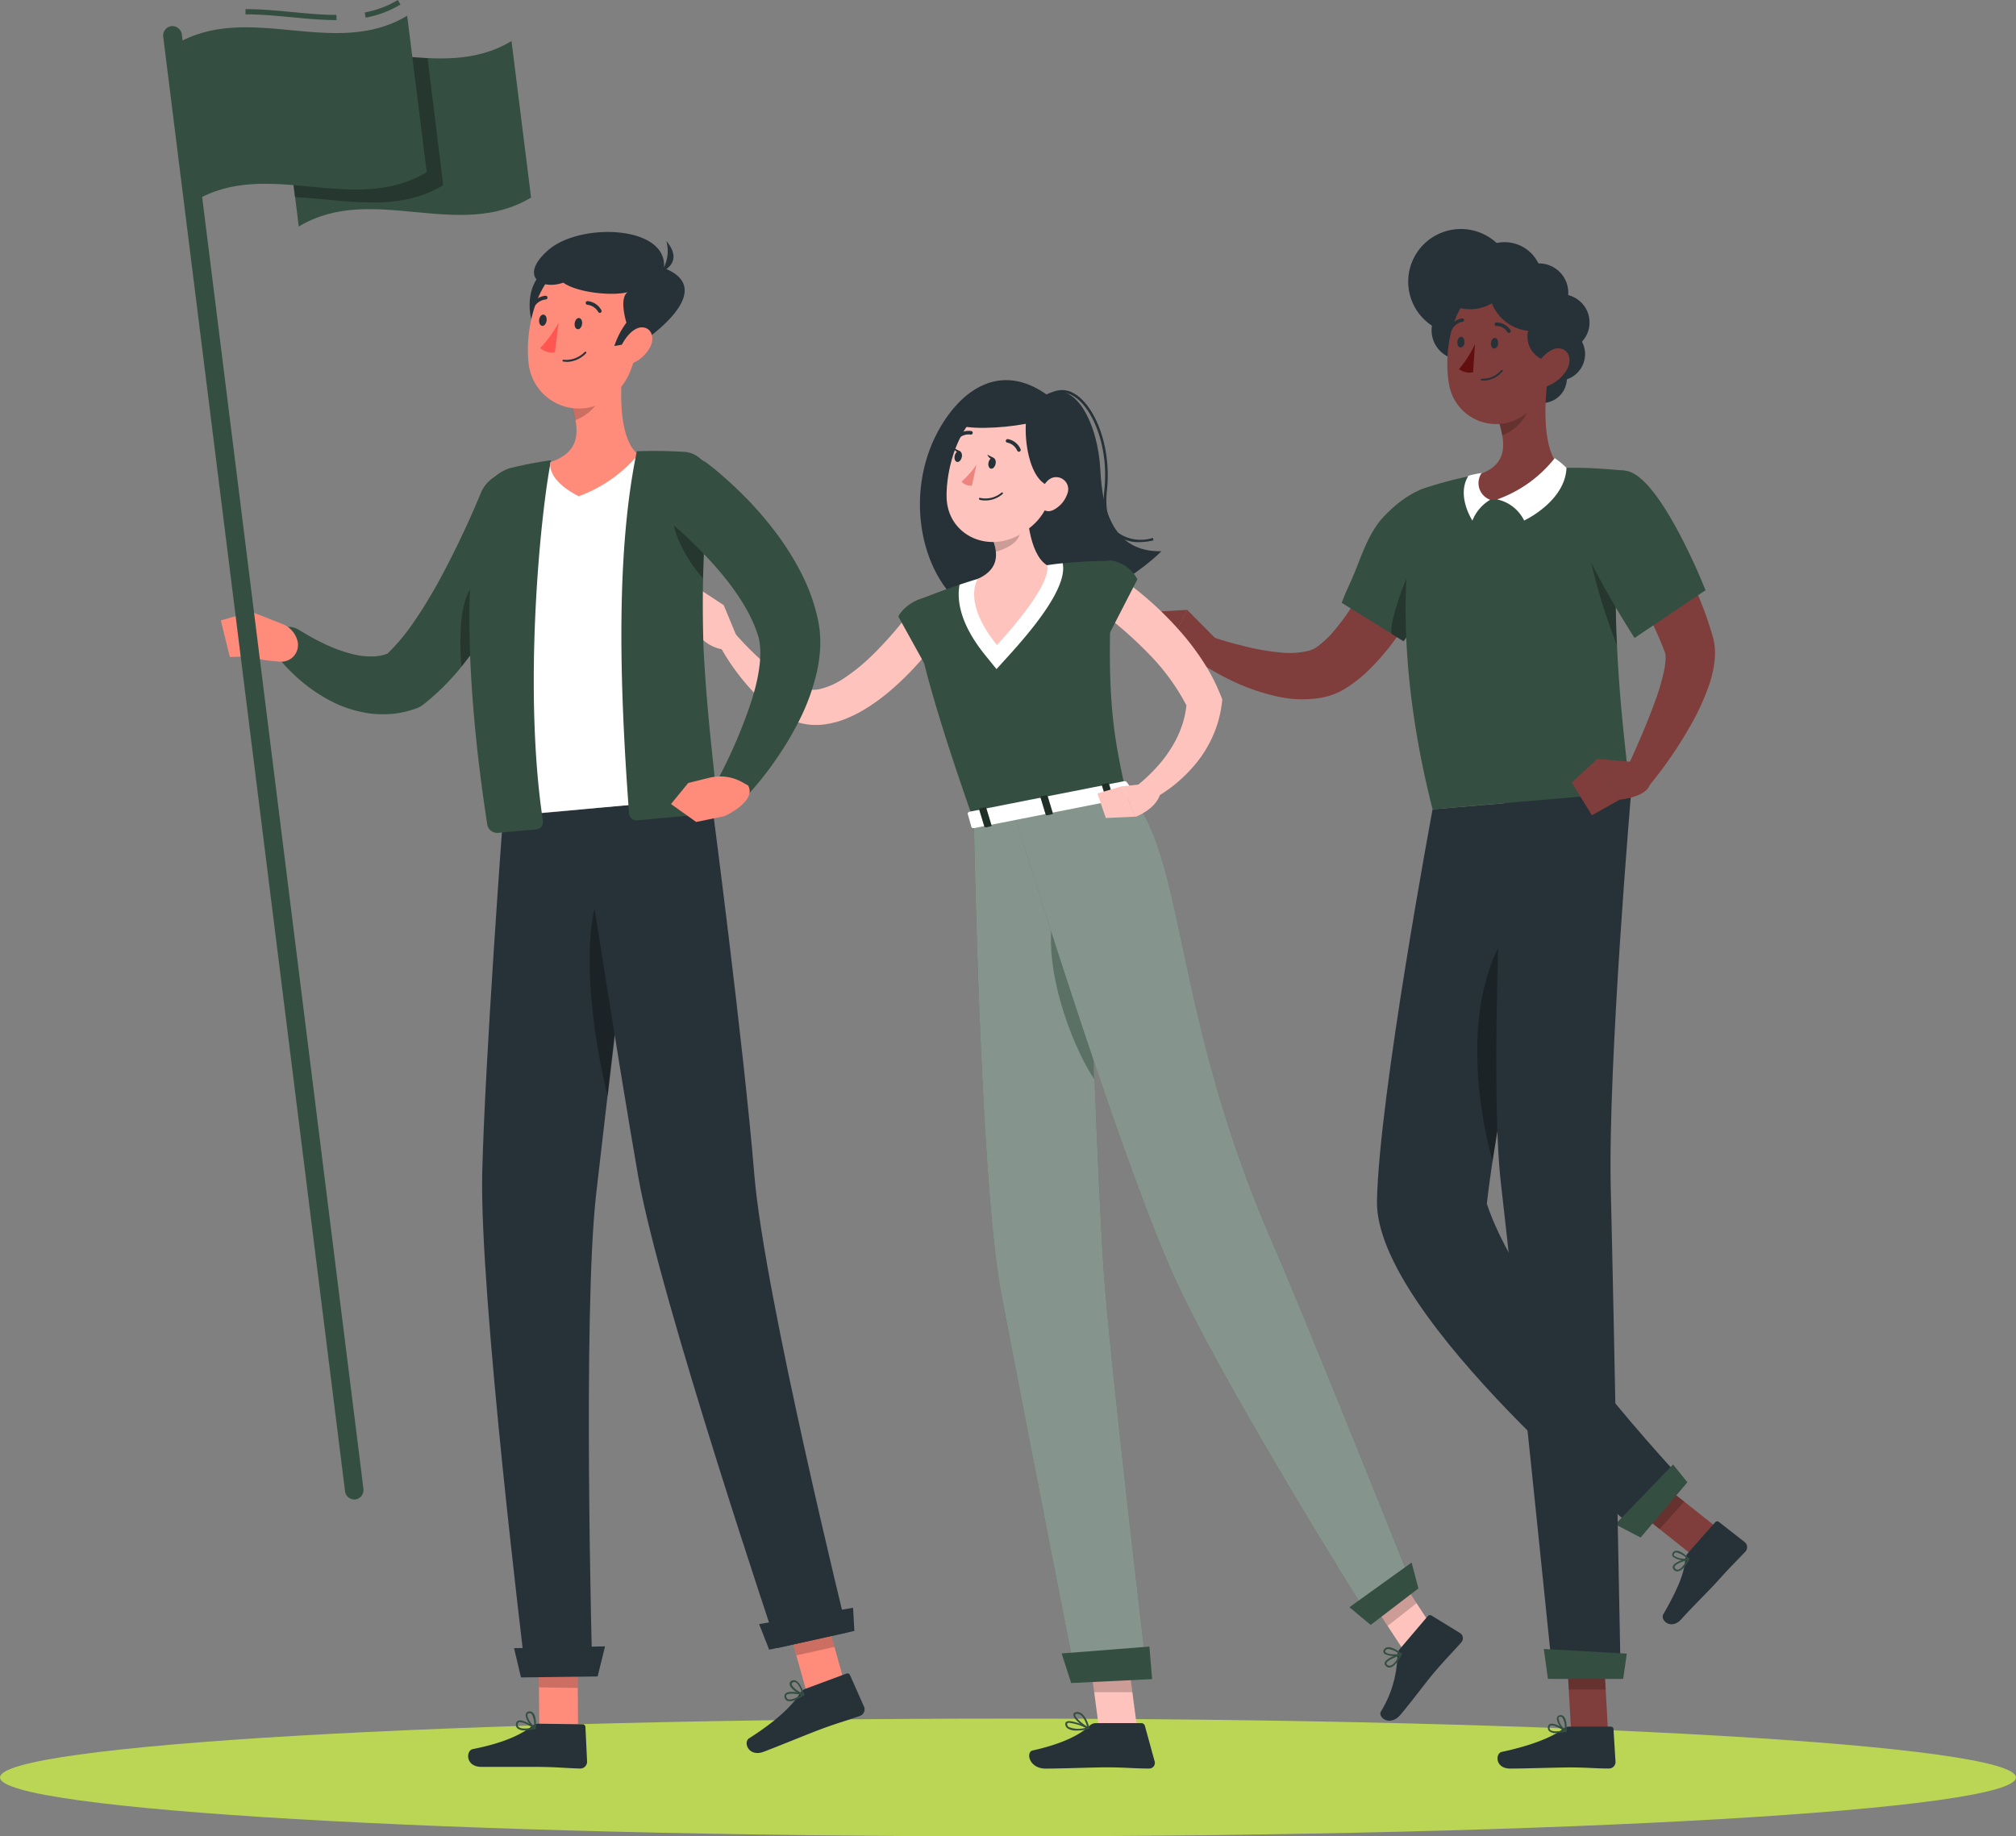 <svg xmlns="http://www.w3.org/2000/svg" width="232.409" height="211.714" viewBox="0 0 232.409 211.714">
  <rect x="0" y="0" width="232.409" height="211.714" fill="#808080" stroke="none"/>
  <g id="guided-tours" transform="translate(-27.26 -9.382)">
    <path id="Trazado_354" data-name="Trazado 354" d="M143.465,183.57c64.179,0,116.2-3.037,116.2-6.785S207.643,170,143.465,170s-116.2,3.037-116.2,6.784S79.286,183.57,143.465,183.57Z" transform="translate(0 37.526)" fill="#bbd654"/>
    <path id="Trazado_355" data-name="Trazado 355" d="M176.541,43.066A3.056,3.056,0,1,1,173.492,40a3.056,3.056,0,0,1,3.05,3.062Z" transform="translate(33.449 7.154)" fill="#263238"/>
    <path id="Trazado_356" data-name="Trazado 356" d="M174.763,45.269a2.851,2.851,0,1,1-2.029-2.723A2.858,2.858,0,0,1,174.763,45.269Z" transform="translate(33.13 7.72)" fill="#263238"/>
    <path id="Trazado_357" data-name="Trazado 357" d="M189.674,153.29l-2.829,3.177-7.725-6.143,2.829-3.177Z" transform="translate(35.48 32.187)" fill="#7f3e3b"/>
    <path id="Trazado_358" data-name="Trazado 358" d="M185.508,155.272l3.177-3.6a.32.32,0,0,1,.432-.042l3,2.344a.753.753,0,0,1,.067,1.061c-1.128,1.2-1.727,1.755-3.129,3.32-.857.971-3.069,3.141-4.262,4.477s-2.469.12-2.085-.551c1.72-3,2.433-4.794,2.529-6.316a1.2,1.2,0,0,1,.275-.7Z" transform="translate(36.301 33.22)" fill="#263238"/>
    <path id="Trazado_359" data-name="Trazado 359" d="M181.955,147.147l-2.835,3.177,3.986,3.165,2.829-3.177Z" transform="translate(35.48 32.187)" opacity="0.2"/>
    <path id="Trazado_360" data-name="Trazado 360" d="M162.349,85.263s-6.167,32.964-6.412,45.136c-.275,13.365,30.566,38.519,30.566,38.519l4.921-6.047s-18.777-19.778-22.822-32.142c1.612-14.258,8.9-46.747,8.9-46.747l-15.151,1.283Z" transform="translate(30.063 17.429)" fill="#263238"/>
    <path id="Trazado_361" data-name="Trazado 361" d="M165.854,104.506c-1.145,5.783-.384,13.263,1.229,18.807,1.288-8.48,3.6-20.029,5.429-28.834C170.492,94.557,167.286,97.255,165.854,104.506Z" transform="translate(32.252 19.882)" opacity="0.3"/>
    <path id="Trazado_362" data-name="Trazado 362" d="M186.518,148.3l-5.395,6.372-2.913-1.522,6.659-6.9,1.648,2.049Zm-.407,9.83a5.529,5.529,0,0,0,.64-.947.094.094,0,0,0,.016-.054.093.093,0,0,0-.016-.053.1.1,0,0,0-.1-.036c-.157.042-1.577.389-1.8.917a.38.38,0,0,0,.054.359.549.549,0,0,0,.486.264,1.2,1.2,0,0,0,.719-.449Zm.353-.839c-.395.671-.785,1.072-1.067,1.091a.371.371,0,0,1-.311-.186.185.185,0,0,1-.039-.083.191.191,0,0,1,.009-.091c.084-.281.828-.569,1.392-.73h.017Z" transform="translate(35.267 31.978)" fill="#344e41"/>
    <path id="Trazado_363" data-name="Trazado 363" d="M185.469,155.322a181.484,181.484,0,0,1,0-.132c-.036-.036-.887-.923-1.48-.881a.5.5,0,0,0-.384.221.37.37,0,0,0,0,.468,2.187,2.187,0,0,0,1.834.354Zm-1.678-.714a.312.312,0,0,1,.21-.1,2.41,2.41,0,0,1,1.2.695,2.017,2.017,0,0,1-1.451-.317.2.2,0,0,1,0-.239Z" transform="translate(36.508 33.86)" fill="#344e41"/>
    <path id="Trazado_364" data-name="Trazado 364" d="M167.941,58.62c-.12.474-.216.827-.323,1.229s-.234.773-.354,1.151q-.372,1.145-.791,2.266a43.524,43.524,0,0,1-1.936,4.41,28.723,28.723,0,0,1-5.9,8.1,18.875,18.875,0,0,1-2.122,1.665c-.191.126-.5.295-.736.438a7.741,7.741,0,0,1-.786.359,6.811,6.811,0,0,1-.791.271l-.78.179a13.268,13.268,0,0,1-5.519-.264,23.728,23.728,0,0,1-4.638-1.642q-1.08-.506-2.116-1.1t-2.044-1.269l1.5-2.823c.635.2,1.348.437,2.026.635s1.384.37,2.068.545a27.156,27.156,0,0,0,4.039.695,9.253,9.253,0,0,0,3.417-.239l.3-.12c.084-.048.18-.084.264-.132l.216-.138c.072-.059.1-.072.216-.16a13.418,13.418,0,0,0,1.325-1.2,25.342,25.342,0,0,0,4.284-6.634c.6-1.24,1.121-2.541,1.625-3.848.245-.654.479-1.319.695-1.984l.312-.994c.1-.318.21-.683.281-.935l6.263,1.54Z" transform="translate(26.131 11.144)" fill="#7f3e3b"/>
    <path id="Trazado_365" data-name="Trazado 365" d="M152.637,68.272l7.133,4.423s.233-.3.6-.833c.275-.382.635-.9,1.049-1.5,2.332-3.392,5.639-9.511,5.429-12.352-.317-4.225-4.758-4.472-9.313.275-1.966,2.044-2.805,5.238-3.722,7.253-.306.659-.558,1.24-.756,1.69Z" transform="translate(29.292 10.608)" fill="#344e41"/>
    <path id="Trazado_366" data-name="Trazado 366" d="M178.436,173.013h-4.255l-.551-9.853h4.255Z" transform="translate(34.197 35.928)" fill="#7f3e3b"/>
    <path id="Trazado_367" data-name="Trazado 367" d="M175.462,170.749h4.8a.308.308,0,0,1,.215.079.29.29,0,0,1,.069.095.284.284,0,0,1,.027.113l.234,3.788a.756.756,0,0,1-.744.755c-1.665,0-2.462-.126-4.567-.126-1.288,0-5.034.132-6.82.132s-1.732-1.768-.977-1.924c3.392-.719,5.844-1.707,7.048-2.649a1.205,1.205,0,0,1,.719-.264Z" transform="translate(32.694 37.701)" fill="#263238"/>
    <path id="Trazado_368" data-name="Trazado 368" d="M177.885,163.16H173.63l.287,5.083h4.256Z" transform="translate(34.197 35.928)" opacity="0.2"/>
    <path id="Trazado_369" data-name="Trazado 369" d="M168,84.514s-1.8,32.167-.353,44.285c1.558,13.275,5.993,56.883,5.993,56.883h7.792s-.815-43.218-1.145-56.433c-.354-14.342,2.367-45.994,2.367-45.994L168,84.514Z" transform="translate(32.668 17.259)" fill="#263238"/>
    <path id="Trazado_370" data-name="Trazado 370" d="M180.678,166.937h-8.672l-.48-3.446,9.572.539Zm-7.737,6.251a5.153,5.153,0,0,0,1.132-.155.091.091,0,0,0,.078-.078.094.094,0,0,0-.042-.1c-.137-.1-1.342-.923-1.858-.719a.391.391,0,0,0-.233.283.549.549,0,0,0,.126.539A1.139,1.139,0,0,0,172.941,173.187Zm.862-.3c-.761.157-1.324.132-1.522-.065a.368.368,0,0,1-.072-.354.192.192,0,0,1,.037-.088.189.189,0,0,1,.076-.056C172.6,172.217,173.289,172.577,173.8,172.888Z" transform="translate(33.705 36.005)" fill="#344e41"/>
    <path id="Trazado_371" data-name="Trazado 371" d="M173.771,171.592h.042a.1.1,0,0,0,.036-.032.09.09,0,0,0,.017-.046c0-.054.1-1.277-.329-1.69a.464.464,0,0,0-.419-.138.365.365,0,0,0-.36.3c-.095.461.534,1.348.96,1.6l.054.006Zm-.6-1.726a.3.3,0,0,1,.21.084,2.219,2.219,0,0,1,.281,1.355,2.034,2.034,0,0,1-.732-1.3c0-.054.048-.126.192-.143Z" transform="translate(33.991 37.451)" fill="#344e41"/>
    <path id="Trazado_372" data-name="Trazado 372" d="M165.866,57.846c-1.6-.87-2.481,1.8-5.286,4.261-1.247,1.091-3.626,7.708-3.267,9.086l1.373.851s7.576-10,7.18-14.2Z" transform="translate(30.376 11.284)" opacity="0.3"/>
    <path id="Trazado_373" data-name="Trazado 373" d="M142.047,69.86,138.6,66.379,136.5,70.573s3.764,2.751,4.837,1.8Z" transform="translate(25.523 13.316)" fill="#7f3e3b"/>
    <path id="Trazado_374" data-name="Trazado 374" d="M134.778,66.631l-.69,3.314,2.979.654,2.092-4.219-4.382.252Z" transform="translate(24.959 13.316)" fill="#7f3e3b"/>
    <path id="Trazado_375" data-name="Trazado 375" d="M161.722,92.477,184.4,90.53c0-2.038-1.049-8.589-1.42-17.009a107.741,107.741,0,0,1,.665-18.687c.06-.468.126-.929.2-1.4,0,0-1.169-.132-2.841-.234q-2.394-.151-4.8-.078a85.242,85.242,0,0,0-9.637.834c-1.468.264-2.9.635-4.028.952q-1.164.333-2.3.755s-4.5,13.317,1.485,36.812Z" transform="translate(30.689 10.214)" fill="#344e41"/>
    <path id="Trazado_376" data-name="Trazado 376" d="M179.061,73.208a108.428,108.428,0,0,1,.665-18.693c-1.529,0-4.106.37-4.326,2.858C175.165,60.04,176.281,66.178,179.061,73.208Z" transform="translate(34.603 10.545)" opacity="0.3"/>
    <path id="Trazado_377" data-name="Trazado 377" d="M181.274,55.492c.509.653.941,1.227,1.373,1.858s.845,1.24,1.258,1.869q1.228,1.9,2.307,3.89a42.1,42.1,0,0,1,3.6,8.536l.084.281.042.144.06.233a6.716,6.716,0,0,1,.155.965,8.413,8.413,0,0,1-.036,1.625,13.523,13.523,0,0,1-.6,2.619,27.467,27.467,0,0,1-1.929,4.326,48.654,48.654,0,0,1-5.053,7.42l-2.678-1.744c1.2-2.535,2.343-5.154,3.284-7.713a27.07,27.07,0,0,0,1.139-3.753,8.116,8.116,0,0,0,.2-1.617,2.228,2.228,0,0,0-.048-.528.128.128,0,0,0-.042-.1l-.042-.115-.089-.227a37.525,37.525,0,0,0-1.607-3.6q-.92-1.819-1.971-3.566-1.06-1.77-2.193-3.494-1.12-1.7-2.3-3.363l5.089-3.949Z" transform="translate(34.794 10.773)" fill="#7f3e3b"/>
    <path id="Trazado_378" data-name="Trazado 378" d="M175.177,61.593a81.107,81.107,0,0,0,4.423,8.295c.354.6.683,1.139.954,1.569.468.761.761,1.2.761,1.2l8.18-5.5-.389-.941c-.186-.444-.432-1.024-.732-1.7-1.8-3.955-5.328-10.979-8.228-11.152-4.34-.234-7.145,3.23-4.969,8.222Z" transform="translate(34.382 10.275)" fill="#344e41"/>
    <path id="Trazado_379" data-name="Trazado 379" d="M173.687,44.385l-2.4,2.361-3.26,3.22a11.761,11.761,0,0,1,.348,1.4c.353,1.887,0,3.663-2.74,4.567,0,0-3.422,3.075,1.517,2.889a11.184,11.184,0,0,0,8.042-3.65c-2.277-1.887-1.959-7.618-1.51-10.782Z" transform="translate(32.06 8.178)" fill="#7f3e3b"/>
    <path id="Trazado_380" data-name="Trazado 380" d="M174.533,52.2a14.738,14.738,0,0,1-6.636,4.759,4.527,4.527,0,0,1,3.111,2.433s4.711-2.175,4.884-6.065a8.721,8.721,0,0,0-1.359-1.128Zm-8.421,1.709A2.049,2.049,0,0,0,167.094,57a4.87,4.87,0,0,0-2.049,2.4s-1.9-2.871-.455-5.173A13.847,13.847,0,0,1,166.112,53.906Z" transform="translate(31.958 10.003)" fill="#fff"/>
    <path id="Trazado_381" data-name="Trazado 381" d="M167.358,49.518a11.841,11.841,0,0,1,.348,1.4c1.288-.377,2.919-1.917,3-3.272a6.113,6.113,0,0,0-.072-1.343l-3.273,3.22Z" transform="translate(32.732 8.625)" opacity="0.2"/>
    <path id="Trazado_382" data-name="Trazado 382" d="M169.22,41.148a6.071,6.071,0,1,0-8.586,0,6.071,6.071,0,0,0,8.586,0Z" transform="translate(30.745 5)" fill="#263238"/>
    <path id="Trazado_383" data-name="Trazado 383" d="M168.683,40.671a4.328,4.328,0,1,0-4.328-4.328,4.328,4.328,0,0,0,4.328,4.328Z" transform="translate(32.03 5.288)" fill="#263238"/>
    <path id="Trazado_384" data-name="Trazado 384" d="M176.8,37.378A3.38,3.38,0,1,1,173.423,34,3.38,3.38,0,0,1,176.8,37.378ZM167.8,41.71a3.379,3.379,0,1,1-1.883-3.026A3.378,3.378,0,0,1,167.8,41.71Z" transform="translate(31.255 5.751)" fill="#263238"/>
    <path id="Trazado_385" data-name="Trazado 385" d="M173.783,43.38a3.248,3.248,0,1,0-3.248-3.248,3.248,3.248,0,0,0,3.248,3.248Z" transform="translate(33.474 6.425)" fill="#263238"/>
    <path id="Trazado_386" data-name="Trazado 386" d="M174.825,41.9c-.539,4.194-.641,6.683-2.919,8.769a5.5,5.5,0,0,1-9.212-3.183c-.654-3.812.348-10.039,4.585-11.579a5.565,5.565,0,0,1,7.545,5.993Z" transform="translate(31.599 6.106)" fill="#7f3e3b"/>
    <path id="Trazado_387" data-name="Trazado 387" d="M172.848,44.234A2.847,2.847,0,1,0,170,41.388,2.847,2.847,0,0,0,172.848,44.234Z" transform="translate(33.349 6.813)" fill="#263238"/>
    <path id="Trazado_388" data-name="Trazado 388" d="M168.768,41.026a5.083,5.083,0,0,0,7.006-1.625l-8.618-5.393a5.086,5.086,0,0,0,1.612,7.018Z" transform="translate(32.502 5.753)" fill="#263238"/>
    <path id="Trazado_389" data-name="Trazado 389" d="M164.117,39.265a4.9,4.9,0,0,0,6.137-3.217l-9.35-2.919a4.894,4.894,0,0,0,3.212,6.136Z" transform="translate(31.172 5.548)" fill="#263238"/>
    <path id="Trazado_390" data-name="Trazado 390" d="M174.3,44.621a4.584,4.584,0,0,1-2.487,1.8c-1.277.329-1.679-.845-1.115-2.068.5-1.1,1.8-2.6,2.967-2.4s1.39,1.589.635,2.667Z" transform="translate(33.453 7.606)" fill="#7f3e3b"/>
    <path id="Trazado_391" data-name="Trazado 391" d="M168.14,41.619a.55.55,0,0,1-.449.6c-.228,0-.39-.287-.366-.635s.228-.6.45-.6.389.294.365.635Zm-3.877-.126a.554.554,0,0,1-.45.6c-.221,0-.389-.294-.365-.635s.228-.6.449-.6.39.294.366.635Z" transform="translate(31.818 7.354)" fill="#263238"/>
    <path id="Trazado_392" data-name="Trazado 392" d="M165.448,41.543a12.938,12.938,0,0,1-1.841,2.877,1.947,1.947,0,0,0,1.619.36l.222-3.237Z" transform="translate(31.855 7.514)" fill="#630f0f"/>
    <path id="Trazado_393" data-name="Trazado 393" d="M166.793,46.314a2.99,2.99,0,0,0,2.077-1.1.1.1,0,0,0-.021-.106.1.1,0,0,0-.073-.03.1.1,0,0,0-.072.03,2.846,2.846,0,0,1-2.29.989.1.1,0,0,0-.055.036.1.1,0,0,0,0,.126.1.1,0,0,0,.055.036A2.973,2.973,0,0,0,166.793,46.314Zm2.818-5.5a.256.256,0,0,0,.095-.037.21.21,0,0,0,.054-.281,1.944,1.944,0,0,0-1.588-.887.208.208,0,0,0-.167.046.206.206,0,0,0,0,.311.208.208,0,0,0,.167.046,1.53,1.53,0,0,1,1.24.713.216.216,0,0,0,.086.073.208.208,0,0,0,.112.017Zm-6.737-.306a.211.211,0,0,0,.155-.1,1.7,1.7,0,0,1,1.2-.875.2.2,0,0,0,.158-.3.2.2,0,0,0-.194-.1,2.11,2.11,0,0,0-1.522,1.078.2.2,0,0,0-.017.154.2.2,0,0,0,.095.122.174.174,0,0,0,.126.025Z" transform="translate(31.63 6.95)" fill="#263238"/>
    <path id="Trazado_394" data-name="Trazado 394" d="M181.362,80.679l-4.284-.371,2.588,4.7s3.848-.353,3.5-2.325l-1.8-2Zm-7.222,2.355,2.319,3.775,3.2-1.8-2.583-4.7-2.937,2.726Z" transform="translate(34.316 16.571)" fill="#7f3e3b"/>
    <path id="Trazado_395" data-name="Trazado 395" d="M115.336,50.766c-4,7.306-2.1,17.218,3.908,20.977,6.3,3.949,18.363-3.6,21.822-7.108-5.485.12-6.808-4.646-7.037-9.3-.264-5.352-2.829-10.554-6.209-8.774C122.552,42.849,118.016,45.881,115.336,50.766Z" transform="translate(20.085 8.3)" fill="#263238"/>
    <path id="Trazado_396" data-name="Trazado 396" d="M135.752,63.368a3.981,3.981,0,0,1-2.721-.923c-1.109-.983-1.564-2.733-1.313-5.052.558-5.221-1.474-9.733-3.674-10.926a2.354,2.354,0,0,0-2.787.294l-.186-.234a2.629,2.629,0,0,1,3.111-.323c2.29,1.234,4.405,5.88,3.835,11.22-.239,2.223.18,3.877,1.2,4.794a4.49,4.49,0,0,0,4.1.654l.065.294A7.463,7.463,0,0,1,135.752,63.368Z" transform="translate(22.852 8.517)" fill="#263238"/>
    <path id="Trazado_397" data-name="Trazado 397" d="M119.769,69.527a35.914,35.914,0,0,1-2.475,3.038,32.621,32.621,0,0,1-2.787,2.746,22.893,22.893,0,0,1-3.242,2.4,14.211,14.211,0,0,1-1.895.971,9.857,9.857,0,0,1-2.169.677,7.6,7.6,0,0,1-2.457.107,7.45,7.45,0,0,1-2.338-.7,13.3,13.3,0,0,1-3.428-2.481,26.187,26.187,0,0,1-4.6-6.215l1.846-1.2a36.148,36.148,0,0,0,5.034,4.794,10.864,10.864,0,0,0,2.686,1.547,3.76,3.76,0,0,0,2.4.107,8.732,8.732,0,0,0,2.638-1.258,20.768,20.768,0,0,0,2.588-2.044c.834-.761,1.619-1.6,2.4-2.451s1.533-1.8,2.187-2.63l3.613,2.594Z" transform="translate(15.682 13.446)" fill="#ffc3bd"/>
    <path id="Trazado_398" data-name="Trazado 398" d="M116.366,65.053c-3.992-.1-5.16,2.4-5.16,2.4L115.27,74.8a11.33,11.33,0,0,0,2.829-4.292c.732-2.433.959-5.393-1.732-5.453Z" transform="translate(19.613 13.006)" fill="#344e41"/>
    <path id="Trazado_399" data-name="Trazado 399" d="M97.213,69.846l-1.456-3.512-2.589,3.818A4.562,4.562,0,0,0,96.476,71.5l.736-1.653ZM92.6,64.26,91.19,67.449l1.978,2.7,2.589-3.817L92.6,64.261Zm50.853,131.853-4.345.414-1.325-10.045,4.345-.413,1.325,10.044ZM178.4,185.637l-3.333,2.619-5.729-8.744,3.338-2.625Z" transform="translate(14.936 12.821)" fill="#ffc3bd"/>
    <path id="Trazado_400" data-name="Trazado 400" d="M166.16,164.241l3.212-3.781a.347.347,0,0,1,.455-.078l3.309,2.032a.706.706,0,0,1,.132,1.036c-1.145,1.3-1.762,1.87-3.177,3.531-.868,1.024-2.644,3.41-3.842,4.824s-2.644.336-2.266-.359a12.843,12.843,0,0,0,1.9-6.473A1.125,1.125,0,0,1,166.16,164.241Zm-34.977,8.536h5.179a.439.439,0,0,1,.413.317l1.126,4.1a.648.648,0,0,1-.635.822c-1.8,0-2.691-.138-4.974-.138-1.4,0-5.022.144-6.959.144s-2.29-1.912-1.51-2.086c3.512-.78,5.538-1.852,6.593-2.871a1.07,1.07,0,0,1,.767-.287Z" transform="translate(22.47 35.266)" fill="#263238"/>
    <path id="Trazado_401" data-name="Trazado 401" d="M128.958,165.151l.683,5.179h4.405l-.738-5.592Zm34.893-9.589-3.338,2.619,2.955,4.506,3.338-2.619Z" transform="translate(23.76 34.153)" opacity="0.2"/>
    <path id="Trazado_402" data-name="Trazado 402" d="M112.932,66.4S111,67.526,119.561,91.812l17.506-3.459c-1.547-7.012-2.325-11.386-1.487-26.55a52.968,52.968,0,0,0-7.605.5,56.609,56.609,0,0,0-7.953,1.569C116.665,64.853,112.932,66.4,112.932,66.4Z" transform="translate(19.972 12.247)" fill="#344e41"/>
    <path id="Trazado_403" data-name="Trazado 403" d="M128.838,62.02q-.9.093-1.8.228a56.666,56.666,0,0,0-7.953,1.57c-.707.21-1.438.444-2.139.678-.3,1.641-.054,4.4,2.942,8.1l1.319,1.63,1.409-1.552c4.6-5.053,6.659-8.576,6.221-10.65Z" transform="translate(20.931 12.298)" fill="#fff"/>
    <path id="Trazado_404" data-name="Trazado 404" d="M124.318,55.132c-.054,2.638.269,7.383,2.361,8.727,0,0,1.132,1.653-5.754,9.212-4.087-5.047-2.2-7.642-2.2-7.642,2.732-1.24,2.29-3.326,1.445-5.2l4.147-5.095Z" transform="translate(21.268 10.689)" fill="#ffc3bd"/>
    <path id="Trazado_405" data-name="Trazado 405" d="M123.507,55.579a10.757,10.757,0,0,1-.294,4.567c-.294,1.024-1.487,1.7-2.774,2.049a7.034,7.034,0,0,0-.6-2.073Z" transform="translate(21.63 10.793)" opacity="0.2"/>
    <path id="Trazado_406" data-name="Trazado 406" d="M128.839,54.281c-1.2,4.194-1.619,5.993-4.244,7.725-3.937,2.638-8.8.366-8.876-4.064-.059-3.991,1.912-10.189,6.431-11.027a5.777,5.777,0,0,1,6.689,7.365Z" transform="translate(20.667 8.741)" fill="#ffc3bd"/>
    <path id="Trazado_407" data-name="Trazado 407" d="M127.584,47.918c2.05,1.828-12.436,3.26-11.13,1.036S124.12,44.819,127.584,47.918Z" transform="translate(20.819 8.625)" fill="#263238"/>
    <path id="Trazado_408" data-name="Trazado 408" d="M126.915,56.671c-4.345,1.2-4.759-10.788-2.308-9.96S131.385,55.436,126.915,56.671Z" transform="translate(22.394 8.712)" fill="#263238"/>
    <path id="Trazado_409" data-name="Trazado 409" d="M127.605,55.893a3.276,3.276,0,0,1-1.594,1.858c-1.007.5-1.7-.323-1.589-1.372.1-.941.744-2.344,1.8-2.4a1.389,1.389,0,0,1,1.384,1.912Z" transform="translate(22.698 10.419)" fill="#ffc3bd"/>
    <path id="Trazado_410" data-name="Trazado 410" d="M118.27,86.608s.683,41.4,3.147,54.425c2.571,13.563,8.642,44.495,8.642,44.495l8.188-.4s-4.292-36.139-5.011-46.623c-.994-14.443-2.145-54.437-2.145-54.437l-12.82,2.535Z" transform="translate(21.263 17.45)" fill="#344e41"/>
    <path id="Trazado_411" data-name="Trazado 411" d="M118.27,86.608s.683,41.4,3.147,54.425c2.571,13.563,8.642,44.495,8.642,44.495l8.188-.4s-4.292-36.139-5.011-46.623c-.994-14.443-2.145-54.437-2.145-54.437l-12.82,2.535Z" transform="translate(21.263 17.45)" fill="#fff" opacity="0.4"/>
    <path id="Trazado_412" data-name="Trazado 412" d="M129.736,93.184c-1.3-.864-3.374-5.352-4.2,3.806-.6,6.659,2.943,14.78,4.927,17.674C130.2,107.053,129.934,99.225,129.736,93.184Z" transform="translate(22.946 19.145)" fill="#344e41" opacity="0.5"/>
    <path id="Trazado_413" data-name="Trazado 413" d="M137.94,185.7l-9.331.45-1.1-3.411,10.117-.791ZM122.016,85.866s11.183,36.56,17.89,52.142c5.393,12.587,23.307,40.983,23.307,40.983l4.909-3.6s-12.454-31.165-16.182-39.681C139.953,108.4,141.9,89.966,134.92,83.32l-12.9,2.546Z" transform="translate(22.138 17.274)" fill="#344e41"/>
    <path id="Trazado_414" data-name="Trazado 414" d="M122.016,85.866s11.183,36.56,17.89,52.142c5.393,12.587,23.307,40.983,23.307,40.983l4.909-3.6s-12.454-31.165-16.182-39.681C139.953,108.4,141.9,89.966,134.92,83.32l-12.9,2.546Z" transform="translate(22.138 17.274)" fill="#fff" opacity="0.4"/>
    <path id="Trazado_415" data-name="Trazado 415" d="M161.314,158.4l-5.5,4.207-2.451-2.038,7.169-5.154.785,2.985Z" transform="translate(29.461 34.117)" fill="#344e41"/>
    <path id="Trazado_416" data-name="Trazado 416" d="M136,82.471l1.061,1.4c.084.107-.036.258-.239.3L118.454,87.8c-.157,0-.3,0-.329-.12l-.432-1.522c-.031-.109.09-.222.264-.259l17.727-3.5A.344.344,0,0,1,136,82.471Z" transform="translate(21.127 17.056)" fill="#fff"/>
    <path id="Trazado_417" data-name="Trazado 417" d="M131.029,84.865l.48-.1c.09,0,.155-.078.138-.137l-.6-1.978c0-.054-.109-.09-.2-.073l-.479.1c-.09,0-.157.084-.138.138l.6,1.978c.012.06.107.09.2.072Z" transform="translate(24.057 17.101)" fill="#344e41"/>
    <path id="Trazado_418" data-name="Trazado 418" d="M131.029,84.865l.48-.1c.09,0,.155-.078.138-.137l-.6-1.978c0-.054-.109-.09-.2-.073l-.479.1c-.09,0-.157.084-.138.138l.6,1.978c.012.06.107.09.2.072Z" transform="translate(24.057 17.101)" opacity="0.4"/>
    <path id="Trazado_419" data-name="Trazado 419" d="M119.57,87.129l.474-.1c.1,0,.157-.078.138-.138l-.6-1.978c0-.06-.107-.09-.2-.072l-.474.1c-.1,0-.162.078-.143.137l.6,1.978A.2.2,0,0,0,119.57,87.129Z" transform="translate(21.377 17.63)" fill="#344e41"/>
    <path id="Trazado_420" data-name="Trazado 420" d="M119.57,87.129l.474-.1c.1,0,.157-.078.138-.138l-.6-1.978c0-.06-.107-.09-.2-.072l-.474.1c-.1,0-.162.078-.143.137l.6,1.978A.2.2,0,0,0,119.57,87.129Z" transform="translate(21.377 17.63)" opacity="0.4"/>
    <path id="Trazado_421" data-name="Trazado 421" d="M125.3,86l.474-.095c.1,0,.155-.079.138-.138l-.6-1.978c0-.054-.113-.09-.2-.073l-.48.1c-.09,0-.155.084-.138.138l.6,1.978A.184.184,0,0,0,125.3,86Z" transform="translate(22.716 17.365)" fill="#344e41"/>
    <path id="Trazado_422" data-name="Trazado 422" d="M125.3,86l.474-.095c.1,0,.155-.079.138-.138l-.6-1.978c0-.054-.113-.09-.2-.073l-.48.1c-.09,0-.155.084-.138.138l.6,1.978A.184.184,0,0,0,125.3,86Z" transform="translate(22.716 17.365)" opacity="0.4"/>
    <path id="Trazado_423" data-name="Trazado 423" d="M121.193,53.018c-.072.348-.318.6-.545.547s-.348-.36-.27-.708.323-.6.545-.539.348.371.27.7Zm-3.9-.772c-.072.348-.318.6-.545.545s-.348-.365-.27-.707.324-.6.545-.545S117.375,51.9,117.3,52.245Z" transform="translate(20.84 9.847)" fill="#263238"/>
    <path id="Trazado_424" data-name="Trazado 424" d="M117.144,51.647l-.773-.407S116.653,51.972,117.144,51.647Z" transform="translate(20.819 9.779)" fill="#263238"/>
    <path id="Trazado_425" data-name="Trazado 425" d="M118.834,52.805a9.892,9.892,0,0,1-1.72,1.959,1.491,1.491,0,0,0,1.2.474Z" transform="translate(20.993 10.145)" fill="#ed847e"/>
    <path id="Trazado_426" data-name="Trazado 426" d="M119.3,57.558a.1.1,0,0,1-.036-.1.105.105,0,0,1,.015-.037.086.086,0,0,1,.027-.03.1.1,0,0,1,.078-.017,2.865,2.865,0,0,0,2.5-.623.1.1,0,0,1,.08,0,.1.1,0,0,1,.057.057.075.075,0,0,1,.007.041.111.111,0,0,1-.009.039.114.114,0,0,1-.025.033,3.008,3.008,0,0,1-2.65.683l-.042-.042Zm4.447-5.539a.223.223,0,0,1-.072-.078,1.6,1.6,0,0,0-1.145-.935.207.207,0,0,1-.137-.08.2.2,0,0,1-.033-.073.177.177,0,0,1,0-.08.21.21,0,0,1,.233-.173,1.959,1.959,0,0,1,1.463,1.162.207.207,0,0,1-.306.257Zm-7.132-1.456h-.031a.21.21,0,0,1,0-.294,2.117,2.117,0,0,1,1.8-.6.207.207,0,0,1,.063.377.219.219,0,0,1-.159.03,1.665,1.665,0,0,0-1.42.5.211.211,0,0,1-.252-.019Z" transform="translate(20.855 9.408)" fill="#263238"/>
    <path id="Trazado_427" data-name="Trazado 427" d="M132.347,63.323c.69.461,1.247.881,1.841,1.348a39.2,39.2,0,0,1,4.873,4.567,29.61,29.61,0,0,1,2.774,3.565A22.281,22.281,0,0,1,144,76.9l.21.521-.054.438a13,13,0,0,1-1.019,3.734,13.912,13.912,0,0,1-1.971,3.219,17.509,17.509,0,0,1-2.608,2.554q-.707.55-1.468,1.03a13.122,13.122,0,0,1-1.619.876L134.4,87.338c.353-.282.778-.635,1.145-.983s.736-.725,1.078-1.1a14.629,14.629,0,0,0,1.8-2.4,12.058,12.058,0,0,0,1.2-2.613,10.366,10.366,0,0,0,.492-2.721l.149.959a24.78,24.78,0,0,0-4.477-6.257Q134.4,70.79,132.9,69.484c-.5-.438-1.019-.864-1.535-1.283s-1.072-.833-1.546-1.168l2.529-3.71Z" transform="translate(23.961 12.602)" fill="#ffc3bd"/>
    <path id="Trazado_428" data-name="Trazado 428" d="M135.3,82.59l-3.164.349,1.522,3.517s2.248-.814,2.829-2.554L135.3,82.591Z" transform="translate(24.504 17.104)" fill="#ffc3bd"/>
    <path id="Trazado_429" data-name="Trazado 429" d="M129.813,83.7l.965,2.829,3.428-.16-1.522-3.52-2.871.851Z" transform="translate(23.96 17.164)" fill="#ffc3bd"/>
    <path id="Trazado_430" data-name="Trazado 430" d="M131.88,61.8a4.064,4.064,0,0,1,2.829,2.128l-3.7,7.192s-2.734-1.973-2.4-4.363c.354-2.476,1.157-5.166,3.267-4.957Zm31.549,127.485a.528.528,0,0,1-.12-.115.343.343,0,0,1-.09-.341c.162-.54,1.678-1.014,1.852-1.067a.1.1,0,0,1,.059,0,.1.1,0,0,1,.049.031.115.115,0,0,1,0,.113c-.27.522-.8,1.409-1.355,1.487a.568.568,0,0,1-.4-.107Zm1.457-1.247c-.6.21-1.379.564-1.463.845a.142.142,0,0,0,0,.081.152.152,0,0,0,.044.069.371.371,0,0,0,.154.121.358.358,0,0,0,.194.028c.329-.042.69-.449,1.073-1.145Z" transform="translate(23.673 12.245)" fill="#344e41"/>
    <path id="Trazado_431" data-name="Trazado 431" d="M163.649,164.117a.416.416,0,0,1-.09-.084.355.355,0,0,1,0-.449.584.584,0,0,1,.39-.252c.635-.1,1.588.695,1.63.73a.1.1,0,0,1,.031.043.093.093,0,0,1-.021.1.112.112,0,0,1-.046.03,2.709,2.709,0,0,1-1.894-.12Zm1.617-.036a2.266,2.266,0,0,0-1.282-.545.354.354,0,0,0-.245.155c-.079.113-.048.174,0,.21.185.239,1.049.306,1.569.2ZM128.1,172.933a1.727,1.727,0,0,1-1.013-.239.672.672,0,0,1-.281-.485.324.324,0,0,1,.132-.283c.474-.317,2.235.486,2.583.648a.108.108,0,0,1,0,.2,6.791,6.791,0,0,1-1.421.162Zm-.827-.892a.343.343,0,0,0-.2.042.117.117,0,0,0-.042.1.416.416,0,0,0,.179.342,2.914,2.914,0,0,0,1.948.09,6.408,6.408,0,0,0-1.887-.575Z" transform="translate(23.256 35.966)" fill="#344e41"/>
    <path id="Trazado_432" data-name="Trazado 432" d="M129.312,171.338h-.042c-.6-.239-1.762-1.2-1.7-1.673,0-.107.09-.245.354-.275,1.025-.12,1.468,1.751,1.487,1.828a.1.1,0,0,1,0,.055.1.1,0,0,1-.031.046.092.092,0,0,1-.067.018Zm-1.288-1.744h-.072c-.109,0-.168.048-.174.1-.036.287.778,1.031,1.372,1.361C129.018,170.6,128.641,169.594,128.024,169.594Z" transform="translate(23.436 37.382)" fill="#344e41"/>
    <path id="Trazado_433" data-name="Trazado 433" d="M120.3,52.273l-.773-.4S119.811,52.608,120.3,52.273Z" transform="translate(21.557 9.927)" fill="#263238"/>
    <g id="Grupo_11" data-name="Grupo 11" transform="translate(46.068 9.382)">
      <path id="Trazado_434" data-name="Trazado 434" d="M82.139,173.041l-4.471.2L77.6,162.726l4.472-.2Z" transform="translate(-34.308 26.398)" fill="#ff8b7b"/>
      <path id="Trazado_435" data-name="Trazado 435" d="M79.135,170.477l5.065.065a.327.327,0,0,1,.329.312l.191,4a.79.79,0,0,1-.8.792c-1.762-.054-2.6-.168-4.824-.192H72.55c-1.889,0-1.8-1.894-1.014-2.049,3.6-.713,5.539-1.66,6.821-2.644a1.27,1.27,0,0,1,.778-.287Z" transform="translate(-35.847 28.255)" fill="#263238"/>
      <path id="Trazado_436" data-name="Trazado 436" d="M82.067,162.533l-4.471.192.042,5.418,4.472.065-.042-5.676Z" transform="translate(-34.308 26.399)" opacity="0.2"/>
      <path id="Trazado_437" data-name="Trazado 437" d="M74.726,85.972s-2.1,28.2-2.4,41.121c-.317,14.144,4.891,56.679,4.891,56.679l7.79.443s-1.132-40.9.461-54.8c1.732-15.091,5.25-44.885,5.25-44.885L74.727,85.972Z" transform="translate(-35.542 8.176)" fill="#263238"/>
      <path id="Trazado_438" data-name="Trazado 438" d="M83.04,94.456c-1.54,6.144-.2,15.714,1.409,22.265,1.024-8.786,2.193-18.669,3-25.454-1.733-.323-3.7.354-4.407,3.189Z" transform="translate(-33.194 9.732)" opacity="0.3"/>
      <path id="Trazado_439" data-name="Trazado 439" d="M84.931,166.718l-8.834.113-.8-3.374,10.493-.21Z" transform="translate(-34.845 26.566)" fill="#263238"/>
      <path id="Trazado_440" data-name="Trazado 440" d="M76.464,171.311a5.459,5.459,0,0,0,1.2-.144.093.093,0,0,0,.078-.084.089.089,0,0,0-.042-.1c-.138-.1-1.4-.989-1.96-.786a.407.407,0,0,0-.247.3.6.6,0,0,0,.127.57,1.2,1.2,0,0,0,.845.246Zm.917-.3c-.809.15-1.4.12-1.606-.1a.364.364,0,0,1-.072-.371.183.183,0,0,1,.12-.149c.318-.109,1.067.275,1.583.617Z" transform="translate(-34.805 28.183)" fill="#344e41"/>
      <path id="Trazado_441" data-name="Trazado 441" d="M82.985,198.427h.047a.13.13,0,0,0,.039-.035.123.123,0,0,0,.021-.049c0-.059.12-1.348-.329-1.8a.538.538,0,0,0-.444-.15.411.411,0,0,0-.382.312c-.109.491.55,1.438.994,1.715A.09.09,0,0,0,82.985,198.427Zm-.6-1.827a.321.321,0,0,1,.227.09,2.386,2.386,0,0,1,.276,1.437c-.39-.336-.827-1.055-.755-1.378,0-.059.048-.132.2-.149h.048Zm1.8-138.057c-.395,1.067-.773,2-1.2,2.967s-.853,1.908-1.3,2.852q-1.362,2.85-3,5.556a48.627,48.627,0,0,1-3.638,5.347A27.688,27.688,0,0,1,70.255,80.2l-.192.149a2.466,2.466,0,0,1-.659.366,11.446,11.446,0,0,1-2.625.646,12.707,12.707,0,0,1-2.613,0,13.871,13.871,0,0,1-4.556-1.384,18.579,18.579,0,0,1-3.6-2.4q-.793-.681-1.522-1.432a18.221,18.221,0,0,1-1.39-1.619,1.966,1.966,0,0,1,2.547-2.9l.216.127c.413.245.952.569,1.438.833s1.007.527,1.51.767a17.02,17.02,0,0,0,3,1.1,8.7,8.7,0,0,0,2.708.3,5,5,0,0,0,2.085-.6l-.85.521a23.83,23.83,0,0,0,3.29-3.907q.773-1.116,1.493-2.313c.485-.792.959-1.6,1.409-2.434q1.365-2.51,2.583-5.095c.413-.864.814-1.737,1.2-2.613s.78-1.8,1.109-2.589l.03-.065a3.949,3.949,0,0,1,7.318,2.883Z" transform="translate(-40.127 0.922)" fill="#344e41"/>
      <path id="Trazado_442" data-name="Trazado 442" d="M70.417,68.36a29.158,29.158,0,0,0,0,5.527l.514-.654a47.5,47.5,0,0,0,3.633-5.347c.455-.755.892-1.522,1.306-2.29.215-.809.407-1.612.6-2.428l.16-.8c-2.1-.743-5.591.617-6.214,5.988Z" transform="translate(-36.016 2.954)" opacity="0.3"/>
      <path id="Trazado_443" data-name="Trazado 443" d="M54.977,67.962l-3.553-1.4L50.9,71.708a19.776,19.776,0,0,0,3.837.6,1.924,1.924,0,0,0,1.995-2.4,2.864,2.864,0,0,0-1.751-1.948Zm-7.084-.413,1.042,4.225L50.9,71.7l.527-5.149-3.529,1ZM120.005,190.79l-4.4.965-2.818-10.063,4.4-.965Z" transform="translate(-41.247 3.975)" fill="#ff8b7b"/>
      <path id="Trazado_444" data-name="Trazado 444" d="M103.789,167.561l4.741-1.762a.311.311,0,0,1,.245,0,.317.317,0,0,1,.174.175l1.63,3.668a.8.8,0,0,1-.461,1.025c-1.66.6-2.487.778-4.573,1.558-1.283.474-4.794,1.923-6.544,2.583s-2.4-1.115-1.678-1.553c3.1-1.965,4.993-3.781,5.838-5.16A1.257,1.257,0,0,1,103.789,167.561Z" transform="translate(-29.766 27.156)" fill="#263238"/>
      <path id="Trazado_445" data-name="Trazado 445" d="M104.9,159.1l-4.405.971,1.457,5.184,4.4-.971Z" transform="translate(-28.957 25.598)" opacity="0.2"/>
      <path id="Trazado_446" data-name="Trazado 446" d="M81.371,85.328s4.6,29.649,6.839,42.367c2.456,13.934,16.043,54.275,16.043,54.275l8.062-1.8s-9.59-38.848-10.74-52.8c-1.247-15.133-4.969-43.44-4.969-43.44Z" transform="translate(-33.426 8.036)" fill="#263238"/>
      <path id="Trazado_447" data-name="Trazado 447" d="M109.181,162.311l-9.823,2.164L98.2,161.527l10.83-1.889Z" transform="translate(-29.494 25.723)" fill="#263238"/>
      <path id="Trazado_448" data-name="Trazado 448" d="M101.766,168.452a5.368,5.368,0,0,0,1.067-.569.1.1,0,0,0,.037-.047.094.094,0,0,0,.007-.058.1.1,0,0,0-.025-.054.108.108,0,0,0-.051-.033c-.168-.042-1.672-.413-2.11,0a.4.4,0,0,0-.126.36.6.6,0,0,0,.324.491,1.228,1.228,0,0,0,.875-.09Zm.743-.6c-.7.431-1.264.6-1.533.491a.379.379,0,0,1-.2-.323.2.2,0,0,1,0-.1.192.192,0,0,1,.052-.083c.216-.2,1.049-.132,1.654,0Z" transform="translate(-28.942 27.559)" fill="#344e41"/>
      <path id="Trazado_449" data-name="Trazado 449" d="M102.677,168.149a.1.1,0,0,0,.036-.031.094.094,0,0,0,.012-.048.089.089,0,0,0-.012-.047c0-.054-.371-1.308-.947-1.559a.547.547,0,0,0-.468,0,.4.4,0,0,0-.245.432c.072.5,1.031,1.145,1.541,1.241l.084.012Zm-1.2-1.5a.323.323,0,0,1,.245,0c.342.149.635.833.773,1.241-.48-.174-1.151-.69-1.2-1.013a.206.206,0,0,1,.138-.216l.042-.012Z" transform="translate(-28.828 27.305)" fill="#344e41"/>
      <path id="Trazado_450" data-name="Trazado 450" d="M73.33,56.986a4.388,4.388,0,0,1,3.045-3.3,24.965,24.965,0,0,1,3.309-.876,88.606,88.606,0,0,1,10.19-.917c1.8-.078,3.595,0,5.088.06h.053a2.86,2.86,0,0,1,2.692,3.11,141.837,141.837,0,0,0-.6,18.381c.444,8.913,1.546,15.841,1.57,17.98L74.7,93.582c-3.392-21.511-2.392-31.532-1.373-36.6Z" transform="translate(-35.531 0.543)" fill="#fff"/>
      <path id="Trazado_451" data-name="Trazado 451" d="M72.4,57.077a5.1,5.1,0,0,1,3.332-3.751,44.691,44.691,0,0,1,4.8-.929c-1.3,6.689-3.2,26.646-.929,41.593a.839.839,0,0,1-.755.965l-4.411.4a1.162,1.162,0,0,1-1.258-.989C69.819,72.5,71.359,61.3,72.4,57.077Z" transform="translate(-35.819 0.668)" fill="#344e41"/>
      <path id="Trazado_452" data-name="Trazado 452" d="M78.71,54.887c2.9-.966,3.254-2.847,2.877-4.843a11.381,11.381,0,0,0-.371-1.48l3.439-3.422,2.524-2.5c-.461,3.349-.773,9.415,1.642,11.386a16.349,16.349,0,0,1-6.85,4.8c-3.86-1.966-3.261-3.932-3.261-3.932Z" transform="translate(-34.055 -1.612)" fill="#ff8b7b"/>
      <path id="Trazado_453" data-name="Trazado 453" d="M80.715,48.088a11.4,11.4,0,0,1,.373,1.48c1.361-.407,3.08-2.048,3.146-3.481a6.761,6.761,0,0,0-.078-1.42l-3.441,3.422Z" transform="translate(-33.579 -1.138)" opacity="0.2"/>
      <path id="Trazado_454" data-name="Trazado 454" d="M81.055,38.644c0,2.122-.947,3.848-2.14,3.848s-2.159-1.709-2.164-3.829.947-3.843,2.139-3.849,2.159,1.709,2.164,3.83Z" transform="translate(-34.505 -3.44)" fill="#263238"/>
      <path id="Trazado_455" data-name="Trazado 455" d="M89.841,40.448c-.839,4.405-1.1,7.019-3.638,9.087a5.831,5.831,0,0,1-9.536-3.944c-.443-4.07,1-10.591,5.576-11.951a5.9,5.9,0,0,1,7.6,6.81Z" transform="translate(-34.542 -3.782)" fill="#ff8b7b"/>
      <path id="Trazado_456" data-name="Trazado 456" d="M80.545,36.907c1.57,1.145,5.634,1.565,7.414,1.092-.6.407-.671,1.66-.144,3.523a9.361,9.361,0,0,0-1.39,2.692l3.4-.6s8.816-5.879,2.319-8.391c.461-4.944-9.679-5.28-13.336-2.073-3.338,2.894-1.007,4.687,1.739,3.758Z" transform="translate(-34.41 -4.317)" fill="#263238"/>
      <path id="Trazado_457" data-name="Trazado 457" d="M89.038,35.5a4.243,4.243,0,0,0,.6-3.6C90.986,33.476,90.62,34.776,89.038,35.5Z" transform="translate(-31.634 -4.121)" fill="#263238"/>
      <path id="Trazado_458" data-name="Trazado 458" d="M88.6,42.419a4.16,4.16,0,0,1-2.187,1.8c-1.163.385-1.6-.682-1.151-1.839.4-1.042,1.493-2.5,2.6-2.4S89.258,41.376,88.6,42.419Z" transform="translate(-32.557 -2.234)" fill="#ff8b7b"/>
      <path id="Trazado_459" data-name="Trazado 459" d="M82.591,39.868c-.042.36-.27.635-.509.6s-.39-.329-.342-.69.27-.635.509-.6.39.306.342.691ZM78.5,39.484c-.049.36-.276.635-.509.6s-.39-.336-.348-.7.276-.635.516-.6S78.552,39.13,78.5,39.484Z" transform="translate(-34.298 -2.512)" fill="#263238"/>
      <path id="Trazado_460" data-name="Trazado 460" d="M79.864,39.541a13.614,13.614,0,0,1-2.122,2.925,2.079,2.079,0,0,0,1.69.486l.432-3.41Z" transform="translate(-34.274 -2.336)" fill="#ff5652"/>
      <path id="Trazado_461" data-name="Trazado 461" d="M80.985,44.651a3.164,3.164,0,0,0,2.248-1,.109.109,0,0,0-.074-.183.1.1,0,0,0-.075.033,3,3,0,0,1-2.482.9.108.108,0,0,0,0,.21l.384.031ZM84.822,39a.247.247,0,0,0,.1-.03.216.216,0,0,0,.072-.294,2.037,2.037,0,0,0-1.623-1.036.216.216,0,0,0,0,.426,1.636,1.636,0,0,1,1.264.827.216.216,0,0,0,.185.107Zm-7.737-.6a.222.222,0,0,0,.173-.1,1.8,1.8,0,0,1,1.325-.851.2.2,0,0,0,.2-.216.216.216,0,0,0-.216-.21A2.207,2.207,0,0,0,76.9,38.064a.216.216,0,0,0,.06.294.249.249,0,0,0,.126.037Z" transform="translate(-34.478 -2.926)" fill="#263238"/>
      <path id="Trazado_462" data-name="Trazado 462" d="M94.8,74.3a150.887,150.887,0,0,1,.6-19.388,3.035,3.035,0,0,0-2.847-3.285H92.5q-2.694-.158-5.393-.065c-2.344,11.346-2.074,25.98-.893,41.767a.851.851,0,0,0,.923.786l8.163-.738a1.163,1.163,0,0,0,1.061-1.252C96.15,89.045,95.215,82.464,94.8,74.3Z" transform="translate(-32.501 0.465)" fill="#344e41"/>
      <path id="Trazado_463" data-name="Trazado 463" d="M91.723,54.16c-1.33.738-2.475,3.6-.814,7.234a16.135,16.135,0,0,0,2.72,4.194c.042-1.647.115-3.253.2-4.758q-1.107-3.318-2.109-6.67Z" transform="translate(-31.39 1.08)" opacity="0.3"/>
      <path id="Trazado_464" data-name="Trazado 464" d="M94.3,52.632l.6.461.545.426c.353.287.695.6,1.036.887q1.014.886,1.984,1.839a39.972,39.972,0,0,1,3.633,4.07,31.571,31.571,0,0,1,3.074,4.705,21.827,21.827,0,0,1,2.116,5.549,13.292,13.292,0,0,1,.281,1.66l.06.857v.827a17.418,17.418,0,0,1-.415,3.093,24.631,24.631,0,0,1-1.929,5.334,36.943,36.943,0,0,1-2.732,4.614,36.41,36.41,0,0,1-3.3,4.149,1.971,1.971,0,0,1-3.2-2.224l.041-.09a58.125,58.125,0,0,0,3.652-8.69c.9-2.883,1.336-5.819.6-7.7a13.152,13.152,0,0,0-.749-1.8,18.154,18.154,0,0,0-1-1.8A30.42,30.42,0,0,0,96,65.289q-1.475-1.727-3.111-3.307-.817-.8-1.678-1.559l-.857-.749-.426-.359L89.546,59l-.16-.132a3.95,3.95,0,0,1,4.9-6.192l.018-.047Z" transform="translate(-31.873 0.559)" fill="#344e41"/>
      <path id="Trazado_465" data-name="Trazado 465" d="M94.382,82.1l-2.433.6,4.194,3.817s3.734-1.678,2.709-3.529l-.707-.395a5.2,5.2,0,0,0-3.763-.493Zm-4.416,3.027,2.9,2.068,3.284-.671L91.95,82.7Z" transform="translate(-31.418 7.571)" fill="#ff8b7b"/>
      <path id="Trazado_466" data-name="Trazado 466" d="M82.385,31.259C73.953,36.342,64.04,29.521,55.607,34.6q-1.12-8.989-2.253-18.039c8.432-5.083,18.352,1.739,26.777-3.343Z" transform="translate(-39.971 -8.485)" fill="#344e41"/>
      <path id="Trazado_467" data-name="Trazado 467" d="M53.358,16.31l1.8,14.642c5.789.275,11.74,1.846,17.093-1.373l-1.8-14.642c-5.789-.3-11.74-1.85-17.086,1.373Z" transform="translate(-39.97 -8.232)" opacity="0.3"/>
      <path id="Trazado_468" data-name="Trazado 468" d="M60.694,11.7c-1.665,0-3.331-.157-5.1-.324s-3.6-.342-5.393-.342v-.6c1.833,0,3.661.173,5.429.342s3.417.323,5.053.323l.012.6Zm3.357-.283-.107-.6a11.28,11.28,0,0,0,3.812-1.431l.311.514a11.826,11.826,0,0,1-4.015,1.517Z" transform="translate(-40.708 -9.382)" fill="#344e41"/>
      <path id="Trazado_469" data-name="Trazado 469" d="M72.633,28.888c-8.426,5.083-18.344-1.739-26.777,3.343L43.608,14.193c8.426-5.083,18.345,1.739,26.772-3.343l2.253,18.039Z" transform="translate(-42.248 -9.039)" fill="#344e41"/>
      <path id="Trazado_470" data-name="Trazado 470" d="M64.674,181.689a1.094,1.094,0,0,1-1.2-.952L42.511,13.024a1.1,1.1,0,0,1,.952-1.2,1.115,1.115,0,0,1,1.2.959L65.6,180.491a1.107,1.107,0,0,1-.929,1.2Z" transform="translate(-42.506 -8.812)" fill="#344e41"/>
    </g>
  </g>
</svg>
